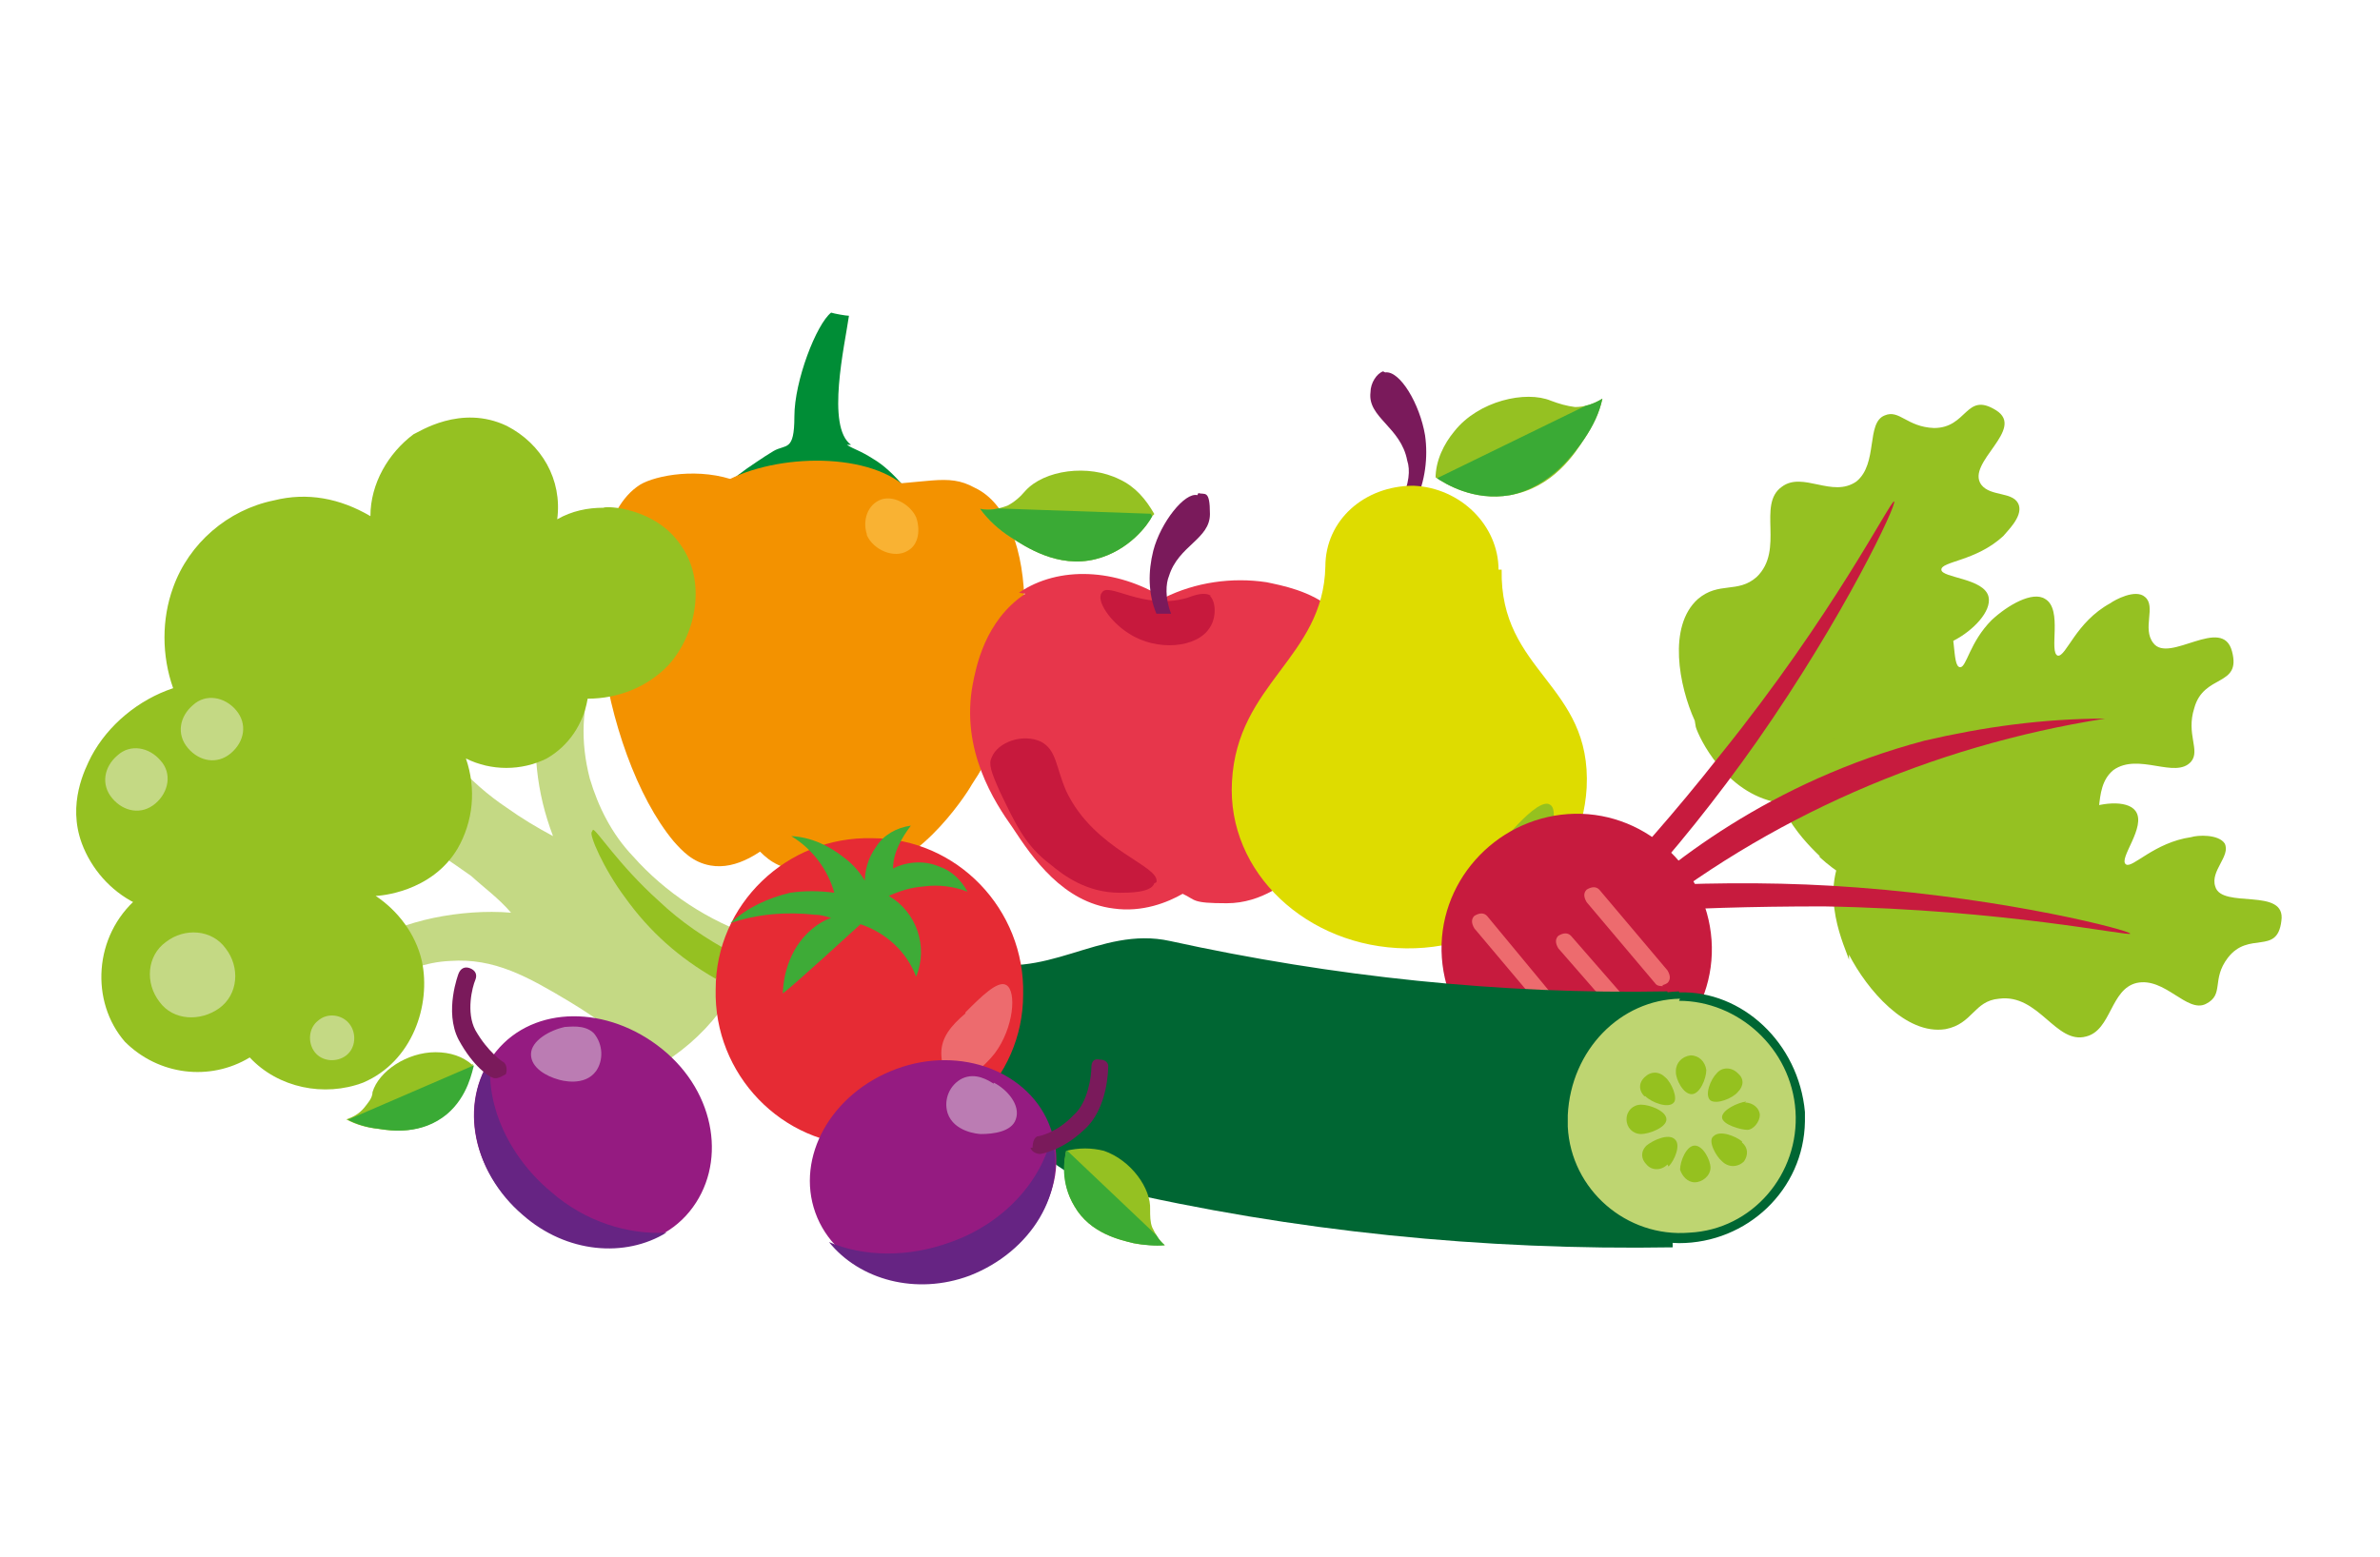 <?xml version="1.0" encoding="UTF-8"?>
<svg xmlns="http://www.w3.org/2000/svg" xmlns:xlink="http://www.w3.org/1999/xlink" id="Ebene_1" version="1.1" viewBox="0 0 226.8 148.4">
  <defs>
    <style>
      .st0 {
        fill: none;
      }

      .st1 {
        fill: #951b81;
      }

      .st2 {
        fill: #063;
      }

      .st3 {
        fill: #008d36;
      }

      .st4 {
        fill: #662483;
      }

      .st5 {
        fill: #f39200;
      }

      .st6 {
        fill: #dedc00;
      }

      .st7 {
        fill: #bed571;
      }

      .st8 {
        clip-path: url(#clippath-1);
      }

      .st9 {
        clip-path: url(#clippath-3);
      }

      .st10 {
        clip-path: url(#clippath-2);
      }

      .st11 {
        fill: #ed6b6e;
      }

      .st12 {
        fill: #bb7cb3;
      }

      .st13 {
        fill: #c71b3e;
      }

      .st14 {
        fill: #95c122;
      }

      .st15 {
        fill: #c7193d;
      }

      .st16 {
        fill: #95c11f;
      }

      .st17 {
        fill: #e7364b;
      }

      .st18 {
        fill: #7a1a5b;
      }

      .st19 {
        fill: #3aaa35;
      }

      .st20 {
        fill: #3eab37;
      }

      .st21 {
        fill: #e62b34;
      }

      .st22 {
        clip-path: url(#clippath);
      }

      .st23 {
        fill: #c4d984;
      }

      .st24 {
        fill: #f9b233;
      }
    </style>
    <clipPath id="clippath">
      <path class="st0" d="M97.7,46.8c-.5.6-1.1,1.1-1.7,1.4-.8.3-1.7.5-2.6.3.8,1.1,1.8,2,2.9,2.7,1.4.9,4.5,3,8.1,2.1,3.2-.8,5-3.3,5.4-4.1-.8-1.4-1.8-2.6-3.3-3.3-.9-.5-2-.8-3-.9h-.8c-2.1,0-4.2.8-5.3,1.8h.2Z"></path>
    </clipPath>
    <clipPath id="clippath-1">
      <path class="st0" d="M138.6,41c-1.1,1.4-1.7,2.9-1.8,4.5.9.6,3.6,2.3,7.1,1.7,3.9-.8,6.2-4.1,7.1-5.4.8-1.2,1.4-2.4,1.7-3.8-.8.5-1.7.8-2.6.8s-1.5-.2-2.3-.6c-.6-.3-1.2-.3-2-.3-2.4,0-5.3,1.1-7.1,3.3l-.2-.2Z"></path>
    </clipPath>
    <clipPath id="clippath-2">
      <path class="st0" d="M36.4,102.7c-.3.5-.6.9-.8,1.4,0,.6-.5,1.1-.8,1.5-.5.6-1.1.9-1.7,1.1.9.5,2,.8,3,.9,1.2.2,4.1.6,6.5-1.4,2-1.7,2.4-4.1,2.6-4.8-.9-.8-2.1-1.2-3.3-1.2h-.2c-2,0-3.9,1.1-5.1,2.4l-.3.2Z"></path>
    </clipPath>
    <clipPath id="clippath-3">
      <path class="st0" d="M105.2,109.7c-1.2-.3-2.4-.5-3.6,0-.2.8-.6,3,.8,5.3,1.5,2.6,4.4,3.2,5.6,3.5,1.1.2,2.1.3,3,.2-.6-.5-.9-1.1-1.2-1.7-.2-.6-.3-1.1-.2-1.7,0-.5,0-1.1-.3-1.5-.6-1.7-2.1-3.5-4.1-4.1Z"></path>
    </clipPath>
  </defs>
  <g id="Obst_Gemüse">
    <g>
      <path class="st3" d="M81.1,42.4c-2.4-1.7-.6-9.5-.2-12.3-.3,0-1.4-.2-1.7-.3-1.4,1.1-3.5,6.5-3.5,9.9s-.8,2.6-2,3.3c-.3.2-.5.3-.8.5-1.2.8-2.3,1.5-3.3,2.4l16.4.3c-.8-.9-1.7-1.8-2.7-2.4-1.4-.9-1.8-.9-2.6-1.4"></path>
      <path class="st5" d="M81.3,46.2c-5.6,0-5.9,0-6.2.3-7.8,3.5-3.8,25.6,3.2,34,.8.9,1.8,2,3.5,2.3,5,.9,10.2-6.9,10.8-8,6.8-10.1,6.5-25.4.3-28.3-2.7-1.5-4.4-.3-11.6-.2"></path>
      <path class="st5" d="M70.3,45.9c-3.6-1.4-7.8-.6-9.3.3-7.1,4.5-3.8,25.6,3.2,34,.8.9,1.8,2,3.5,2.3,5,.9,10.2-6.9,10.8-8,6.8-10.1,6.6-25.4.3-28.3-.8-.3-1.2-.3-8.4-.3"></path>
      <path class="st5" d="M68.8,46c-7.8,3.5-3.9,26,3,34.5.8.9,1.8,2,3.5,2.3,5,.9,10.2-6.9,10.8-8,6.8-10.1,4.2-24.7.3-28.3-3.9-3.6-13.2-3.2-17.8-.3"></path>
      <path class="st24" d="M82.6,51c.6,1.4,2.6,2.3,3.9,1.5,1.1-.6,1.2-2.1.8-3.2-.5-1.1-2-2.1-3.3-1.7-1.4.5-1.8,2.1-1.4,3.3"></path>
    </g>
    <g>
      <path class="st17" d="M97.1,56.5c3.8-2.6,9.3-2.3,13.8.5,3-1.5,6.5-2,9.8-1.5,1.4.3,4.2.8,6.3,2.6.5.5.9,1.1,1.4,1.7,0,.3,0,.6-.2.8h-.3c-.5,0-1.1-.2-1.5-.2-.9,0-2,0-2.3,1.1-.2.6,0,1.2.3,1.8.3.5.6.9,1.1,1.2.2,0,.2.3,0,.6h0c-.8.3-1.4.6-2,1.1-.6.5-1.2,1.1-1.1,2,0,.8.6,1.4,1.4,1.5.5,0,.9.2,1.4.2s.3,0,.3.3v.2c-.3.3-.6.8-.9,1.1-.5.8-.3,1.8.5,2.4h0c.3.2.6.3.9.3s.3.2.5.5h0v1.1c0,.8.3,1.5.8,2.3,0,0,.2.3.3.5-1.1,1.8-2.3,3.3-3.8,4.5-1.1.9-3.5,3-6.9,3s-2.9-.3-4.2-.9c-1.4.8-3.8,1.8-6.6,1.4-4.8-.6-7.7-4.8-9.6-7.7-1.7-2.4-5-7.4-3.8-13.7.3-1.5,1.1-6,5-8.6"></path>
      <path class="st14" d="M110,49c-.8-1.4-1.8-2.6-3.3-3.3-3-1.5-7.2-.9-9,1.1-.5.6-1.1,1.1-1.7,1.4-.8.3-1.7.5-2.6.3.8,1.1,1.8,2,2.9,2.7,1.4.9,4.5,3,8.1,2.1,3.2-.8,5-3.3,5.4-4.1"></path>
    </g>
    <g class="st22">
      <polygon class="st19" points="110.5 49 93.2 48.4 93 52.9 101.1 54.3 107.9 53.4 110.5 49"></polygon>
    </g>
    <g>
      <path class="st15" d="M115.3,56.8c.6.6.6,2.1,0,3-1.2,2-5.1,2.3-7.7.6-1.8-1.1-3.2-3.2-2.6-3.9.6-1.1,3.9,1.7,8.1.5.8-.3,1.7-.6,2.3-.2"></path>
      <path class="st18" d="M114.1,47.2c-1.2-.3-3.5,2.6-4.2,5.3-.5,2-.5,4.1.3,6h1.4c-.6-1.5-.5-2.9-.2-3.6.9-2.9,3.9-3.5,3.9-5.9s-.5-1.8-1.1-2"></path>
      <path class="st15" d="M110,84.2c-.3.9-2.4.9-3.3.9-3.2,0-5.4-1.7-6.6-2.7-2.4-1.8-3.3-3.8-4.8-6.9-.9-2-1.1-2.7-.8-3.3.6-1.5,3-2.3,4.7-1.5,1.5.8,1.4,2.4,2.4,4.7,2.7,5.7,9,7.1,8.6,8.7"></path>
    </g>
    <path class="st14" d="M136.8,45.6c0-1.7.8-3.3,1.8-4.5,2.3-2.9,6.8-3.9,9.2-2.9.8.3,1.5.5,2.3.6.9,0,1.8-.3,2.6-.8-.3,1.4-.9,2.6-1.7,3.8-.9,1.4-3,4.7-7.1,5.4-3.5.6-6.2-1.1-7.1-1.7"></path>
    <g class="st8">
      <polygon class="st19" points="136.3 45.9 152.7 37.9 154.9 42.2 147.5 46.9 140.7 48.9 136.3 45.9"></polygon>
    </g>
    <g>
      <path class="st18" d="M132,35.5c1.4-.2,3.3,3,3.8,6,.3,2.1,0,4.4-.9,6.3h-1.4c.8-1.7.9-3,.6-3.9-.6-3.2-3.8-4.1-3.5-6.5,0-.9.6-1.8,1.2-2"></path>
      <path class="st6" d="M142.8,54.3c0-4.2-3.6-7.8-8.1-8-4.7,0-8.4,3.3-8.4,7.7-.2,8.7-8.4,11.1-8.9,20.5-.5,8.7,7.2,15.8,16.6,15.9s16.7-6.8,17.2-15.3c.5-9.9-8.3-11-8.1-20.8"></path>
      <path class="st16" d="M139.1,87.5c.6.8,3.6-1.4,5.1-2.7,1.2-1.1,3.3-2.9,3.8-5.7,0-.6.3-2.1-.3-2.4-1.2-.8-5,4.1-5.3,4.5-.2.3-4.2,5.4-3.3,6.3"></path>
    </g>
    <g>
      <path class="st23" d="M36.7,93.7c1.8-1.2,3.9-2,6.2-2.1,4.2-.3,7.4,1.5,11.4,3.9,3,1.8,5.7,3.9,8.1,6.3,4.8-2.7,8.3-7.2,9.6-12.5-4.5-1.5-8.6-4.2-11.7-7.7-2-2.1-3.3-4.7-4.1-7.4-.9-3.5-.8-6.9.5-10.2l-5.4,2.9c-.6,4.4-.2,8.6,1.4,12.8-1.5-.8-3-1.7-4.4-2.7-1.8-1.2-3.5-2.7-4.8-4.2l-4.5,6.9c2.1,1.1,3.9,2.4,5.9,3.8,1.2,1.1,2.6,2.1,3.8,3.5-2.4-.2-5,0-7.4.5s-4.7,1.4-6.8,2.4l2.6,4.2-.3-.3Z"></path>
      <path class="st14" d="M13.1,85.6c-4.2,3.6-4.5,9.9-1.2,13.7,3.2,3.2,8.1,3.8,11.9,1.5,2.7,2.9,7.1,3.8,10.8,2.4,4.7-2,6.5-7.4,5.6-11.6-.6-2.6-2.3-4.8-4.4-6.2.3,0,5.3-.3,7.8-4.5,1.5-2.6,1.8-5.7.8-8.6,2.4,1.2,5.3,1.2,7.7,0,2.1-1.2,3.5-3.3,3.9-5.7,2.9,0,5.7-1.1,7.7-3.2,2.7-3,3.6-8,1.2-11.4-2.4-3.6-7.1-3.8-7.4-3.6-1.5,0-3,.3-4.4,1.1.5-3.8-1.5-7.2-4.8-8.9-4.4-2.1-8.4.6-8.9.8-2.4,1.8-4.1,4.7-4.1,7.8-2.9-1.7-6-2.3-9.2-1.5-4.4.9-8.1,4.1-9.6,8.3-1.1,3-1.1,6.5,0,9.6-3.3,1.1-6.2,3.5-7.8,6.5-.6,1.2-2.3,4.5-.9,8.3.9,2.4,2.7,4.5,5.1,5.7"></path>
      <path class="st23" d="M15.8,89.8c1.8-1.4,4.4-1.2,5.7.6,1.4,1.8,1.2,4.4-.6,5.7s-4.4,1.2-5.7-.6c-1.4-1.8-1.2-4.4.6-5.7"></path>
      <path class="st23" d="M11.2,72c1.2-1.1,3-.8,4.1.5,1.1,1.2.8,3-.5,4.1s-3,.8-4.1-.5-.8-3,.5-4.1"></path>
      <path class="st23" d="M18.4,67.2c1.2-1.1,3-.8,4.1.5s.8,3-.5,4.1-3,.8-4.1-.5-.8-3,.5-4.1"></path>
      <path class="st23" d="M30.3,97.3c.9-.8,2.3-.6,3,.3s.6,2.3-.3,3-2.3.6-3-.3-.6-2.3.3-3"></path>
      <path class="st14" d="M56.4,79.3c-.3.2,1.1,3.5,3.2,6.3,2.3,3.2,5.1,5.7,8.6,7.7l1.7-2.4c-2.6-1.4-5-3-7.1-5-3.9-3.5-6-6.9-6.3-6.8"></path>
    </g>
    <g>
      <path class="st14" d="M173.4,81.7c2.9,2.7,8.4,5.4,11.9,3.5,2.3-1.4,1.7-3.8,3.9-5,3.5-1.8,7.1,2.1,9.5.3,2.1-1.7.5-5.3,2.7-7.1,2.4-1.7,5.9.9,7.4-.8.9-1.1-.5-2.6.3-5.1.9-3.3,4.5-2,3.6-5.4-.9-3.5-6,1.2-7.5-.8-1.1-1.4.3-3.5-.8-4.4-.9-.8-2.9.3-3.3.6-3.3,1.8-4.2,5.1-5,5-.9-.3.5-4.4-1.2-5.4-1.2-.8-3.6.6-5.1,2-2.1,2.1-2.4,4.5-3,4.5-.9,0-.2-4.2-1.7-4.8s-4.1,2.3-5.4,3.9c-2.6,3.3-2.9,6.3-3.9,6.3s-1.2-3.6-2.7-3.8-3.6,3-4.2,6c-.9,5.4,3.6,9.5,4.5,10.4"></path>
      <path class="st14" d="M176.2,91c1.7,3.3,5.4,7.7,9.2,7.1,2.6-.5,2.7-2.7,5.1-2.9,3.8-.5,5.4,4.4,8.3,3.6,2.4-.6,2.3-4.5,4.8-5.1,2.7-.6,4.8,2.9,6.6,2s.5-2.3,2.1-4.4c2-2.6,4.7-.2,5.1-3.5.5-3.3-5.7-1.1-6.3-3.3-.5-1.5,1.5-2.9.9-4.1-.6-.9-2.6-.8-3.2-.6-3.5.5-5.6,3-6.2,2.6-.8-.5,2-3.6.9-5.1-.8-1.1-3.5-.8-5.1,0-2.6,1.1-3.6,3.2-4.2,2.9-.8-.3,1.4-3.8.2-4.8-1.1-.9-4.4.6-6,1.7-3.5,2.1-4.7,4.5-5.7,4.1-1.1-.5,0-3.6-1.1-4.2-1.2-.6-4.2,1.4-5.7,3.8-2.7,4.4,0,9.6.3,10.7"></path>
      <path class="st13" d="M149.4,77.6c7.1-.5,13.2,5,13.7,12,.5,7.1-5,13.2-12,13.7-7.1.5-13.2-5-13.7-12-.5-7.1,5-13.2,12-13.7"></path>
      <path class="st13" d="M157.6,84.4c6.5-.3,12.9-.3,19.4.2,14.6,1.1,26,4.1,26,4.4s-11.9-2.3-29.2-2.6c-7.1,0-12.9.2-16.9.5,0,0,.6-2.4.6-2.4Z"></path>
      <path class="st14" d="M161.5,68.7c-1.5-3.3-2.6-9,.3-11.6,2-1.7,3.8-.5,5.6-2.1,2.7-2.6,0-6.9,2.4-8.6,2-1.5,4.8,1.1,7.1-.5,2.1-1.7.9-5.6,2.7-6.3,1.4-.6,2.1,1.1,4.7,1.2,3.2,0,3-3.5,5.9-1.7s-2.9,5-1.4,7.1c.9,1.2,3.2.6,3.6,2,.3,1.1-1.1,2.4-1.5,2.9-2.6,2.4-5.9,2.4-5.9,3.2s4.1.8,4.5,2.6c.3,1.4-1.5,3.2-3.2,4.1-2.4,1.4-4.8.9-4.8,1.5-.2.8,3.8,1.4,3.8,2.9s-3.2,3-5.1,3.8c-3.8,1.4-6.5.8-6.8,1.8s2.9,2.1,2.6,3.5c-.3,1.4-3.8,2.4-6.6,2-5-.9-7.5-6.2-7.8-7.2"></path>
      <path class="st13" d="M155.2,85.9c4.4-4.8,8.4-9.8,12.2-15.2,8.4-12,13.4-22.7,13.1-22.9s-5.7,10.7-16.6,24.2c-4.4,5.6-8.3,9.9-11,12.8l2.3.9v.2Z"></path>
      <path class="st13" d="M155.5,88.4c12.9-10.5,28.6-17.3,45.1-19.9-5.9,0-11.6.8-17.2,2.1-14.7,3.9-24.7,11.9-29.8,16.9l1.8.9Z"></path>
      <path class="st13" d="M138.3,89.6c-1.4.9,1.2,6.2-1.4,8-.9.8-2.6.9-3.8,1.1-1.7.2-2.3,0-3.2.3-.8.3-1.8,1.1-2.7,3,.8-.6,1.7-1.2,2.7-1.5,2.4-.8,4.7,0,5.4.3,3.6,1.2,13.7,3.6,15,1.7,1.8-2.4-9.9-14.1-12.2-12.6"></path>
      <path class="st11" d="M150.9,100.2c-.3,0-.6,0-.8-.3l-9.6-11.4c-.3-.5-.3-.9,0-1.2.5-.3.9-.3,1.2,0l9.6,11.6c.3.5.3.9,0,1.2-.2,0-.3.2-.5.2"></path>
      <path class="st11" d="M156.1,98.5c-.3,0-.6,0-.8-.3l-6.8-7.8c-.3-.5-.3-.9,0-1.2.5-.3.9-.3,1.2,0l6.8,7.8c.3.5.3.9,0,1.2-.2,0-.3.3-.5.3"></path>
      <path class="st11" d="M158.5,94c-.3,0-.6,0-.8-.3l-6.5-7.7c-.3-.5-.3-.9,0-1.2.5-.3.9-.3,1.2,0l6.5,7.7c.3.5.3.9,0,1.2,0,0-.3.2-.5.2"></path>
    </g>
    <g>
      <path class="st2" d="M158.9,94.5c-15.9.3-31.9-1.4-47.4-4.8-6.8-1.5-11.9,4.1-19,1.7-2.9-.6-5,0-6.3,1.7-.3,0-.6-.2-.8-.3-1.4-.8-1.4-2-2.1-1.8-.6,0-1.1.6-1.2,1.2,0,.5,0,.9.5,1.4.5.8,1.5,1.8,2.6,2.3-.5,2.4.8,4.7,4.1,6,7.7,3.2,8.4,9.5,16.4,11.4,17.6,4.1,35.7,5.9,53.7,5.6l-.5-24.1v-.2Z"></path>
      <path class="st7" d="M160.4,118.1c-6.2.3-11.4-4.7-11.6-10.8v-.8c.3-6.3,5.3-11.4,11-11.6,5.9,0,11,4.7,11.6,11,.5,6.2-4.1,11.6-10.4,12h-.8"></path>
      <path class="st2" d="M160,95.4c5.6,0,10.7,4.5,11.1,10.5s-4.1,11.3-10.1,11.6c-6,.5-11.3-4.1-11.6-10.1v-1.1c.3-6.2,5-11,10.7-11.1M160,94.5c-6.2.2-11.3,5.4-11.6,12,0,6.5,5.1,11.9,11.6,12,6.5,0,11.9-5.1,12-11.6v-.9c-.6-6.6-6-11.6-12-11.4"></path>
      <path class="st16" d="M163,111.3c0,.8-.8,1.4-1.5,1.4s-1.2-.6-1.4-1.2c0-.8.6-2.3,1.4-2.3s1.5,1.4,1.5,2.1"></path>
      <path class="st16" d="M166,108.9c.6.5.6,1.2.2,1.8h0c-.6.6-1.5.6-2.1,0-.6-.5-1.4-2-.8-2.4.6-.6,2.1,0,2.7.5"></path>
      <path class="st16" d="M166.3,105.1c.8,0,1.4.6,1.4,1.2s-.6,1.4-1.2,1.4-2.4-.5-2.4-1.2,1.5-1.4,2.3-1.5"></path>
      <path class="st16" d="M163.6,102.3c.5-.6,1.4-.6,2,0,.6.5.6,1.2,0,1.8h0c-.5.6-2,1.2-2.6.8-.6-.5,0-2,.6-2.6"></path>
      <path class="st16" d="M159.7,102.1c0-.8.6-1.4,1.4-1.5.8,0,1.4.6,1.5,1.4,0,.8-.6,2.3-1.4,2.3s-1.5-1.4-1.5-2.1"></path>
      <path class="st16" d="M156.7,104.5c-.5-.5-.6-1.2,0-1.8h0c.6-.6,1.4-.6,2,0,.6.5,1.2,2,.8,2.4-.5.6-2.1,0-2.7-.6"></path>
      <path class="st16" d="M156.4,108.1c-.8,0-1.4-.6-1.4-1.4s.6-1.4,1.4-1.4,2.4.6,2.4,1.4-1.7,1.4-2.4,1.4"></path>
      <path class="st16" d="M158.9,111c-.6.6-1.5.6-2,0-.5-.5-.6-1.2,0-1.8h0c.6-.5,2.1-1.2,2.7-.6.6.5,0,2-.6,2.6"></path>
    </g>
    <g>
      <path class="st21" d="M83.1,79.9c8.1,0,14.6,6.8,14.4,14.9,0,8.1-6.8,14.6-14.9,14.4-8.1,0-14.6-6.8-14.4-14.9,0-8.1,6.8-14.6,14.9-14.4"></path>
      <path class="st20" d="M82.5,84.1c-.5-.9-1.2-1.7-2-2.3-1.5-1.2-3.2-2-5.1-2.1,2,1.2,3.5,3.2,4.1,5.4-1.4-.2-2.9-.2-4.2,0-2.1.5-4.1,1.4-5.7,2.9,2.6-.9,5.4-1.1,8.1-.8.6,0,1.1.2,1.5.3-.9.3-1.7.9-2.3,1.5-2.1,2.1-2.3,5-2.3,5.7,1.4-1.1,6.3-5.6,7.4-6.6,2.4.8,4.4,2.6,5.3,5,1.2-2.9,0-6.2-2.6-7.7,1.1-.5,2.1-.8,3.3-.9,1.5-.2,2.9,0,4.2.5-.6-1.1-1.5-2-2.7-2.4-2.1-.9-4.1,0-4.4.2,0-1.5.8-2.9,1.7-4.1-1.4.2-2.6.9-3.3,2-.8,1.1-1.1,2.3-1.1,3.5"></path>
      <path class="st11" d="M92,96.6c-1.4,1.2-2.3,2.3-2.3,3.8,0,0,0,2,.9,2.4,1.2.6,3.2-1.1,4.2-2.4,1.8-2.4,2.1-5.9,1.1-6.5-.8-.5-2.4,1.1-3.9,2.6"></path>
    </g>
    <path class="st14" d="M45,101.5c-.9-.8-2.1-1.2-3.5-1.2-2.7,0-5.4,1.8-6,3.8,0,.6-.5,1.1-.8,1.5-.5.6-1.1.9-1.7,1.1.9.5,2,.8,3,.9,1.2.2,4.1.6,6.5-1.4,2-1.7,2.4-4.1,2.6-4.8"></path>
    <g class="st10">
      <polygon class="st19" points="45.5 101.4 33 106.8 34.5 110.1 40.6 108.1 45 105.3 45.5 101.4"></polygon>
    </g>
    <g>
      <path class="st1" d="M47.3,100.2c-3.6,4.4-2.6,11.3,2.6,15.5,5.1,4.2,12.2,4.2,15.8-.2s2.6-11.3-2.6-15.5-12.2-4.2-15.8.2"></path>
      <path class="st4" d="M46.8,100.8c-.6,4.2,1.5,9.3,5.7,12.8,3.3,2.9,7.4,4.1,11,3.9-3.9,2.4-9.5,2-13.7-1.7-4.8-4.1-6-10.7-2.9-15"></path>
      <path class="st18" d="M48.2,102.4h0c.2-.5,0-1.1-.3-1.2,0,0-1.4-.9-2.6-3-.9-1.7-.3-4.1,0-4.8.2-.5,0-.9-.5-1.1s-.9,0-1.1.5c0,0-1.4,3.6,0,6.3,1.4,2.6,3,3.6,3.2,3.6.3.2.8,0,1.1-.2"></path>
      <path class="st12" d="M53.7,97.9c.5,0,2-.3,2.9.6.9,1.1.9,2.6.2,3.6-1.1,1.5-3.3.9-3.6.8-1.1-.3-2.6-1.1-2.6-2.4s1.8-2.3,3.2-2.6"></path>
    </g>
    <path class="st14" d="M101.6,109.7c1.2-.3,2.4-.3,3.6,0,2.6.9,4.5,3.6,4.4,5.6,0,.6,0,1.2.2,1.7.3.6.6,1.2,1.2,1.7-1.1,0-2.1,0-3-.2-1.2-.3-4.1-.9-5.6-3.5-1.4-2.3-.9-4.7-.8-5.3"></path>
    <g class="st9">
      <polygon class="st19" points="101.4 109.4 111.2 118.7 108.7 121.2 103.5 117.3 100.4 113.3 101.4 109.4"></polygon>
    </g>
    <g>
      <path class="st1" d="M100.1,107.5c2,5.3-1.5,11.4-7.7,13.7-6.2,2.3-12.8-.3-14.7-5.6s1.5-11.4,7.7-13.7c6.2-2.3,12.8.3,14.7,5.6"></path>
      <path class="st4" d="M100.2,108.3c-.9,4.2-4.5,8.3-9.6,10.1-4.1,1.5-8.3,1.4-11.6,0,2.9,3.6,8.3,5.1,13.4,3.2,5.9-2.3,9.3-8,7.8-13.2"></path>
      <path class="st18" d="M98.4,109.4h0c0-.6.2-1.1.6-1.1,0,0,1.7-.3,3.3-2,1.4-1.2,1.7-3.8,1.7-4.5s.3-.9.8-.8c.5,0,.9.3.8.8,0,0,0,3.9-2.3,5.9-2.1,2-4.1,2.3-4.2,2.3-.3,0-.8-.2-.9-.6"></path>
      <path class="st12" d="M94.7,103.3c-.5-.3-1.7-1.1-3-.5-1.2.6-1.8,2-1.4,3.3.6,1.8,2.9,2,3.2,2,1.1,0,2.9-.2,3.3-1.4.5-1.4-.9-2.9-2.1-3.5"></path>
    </g>
  </g>
</svg>
